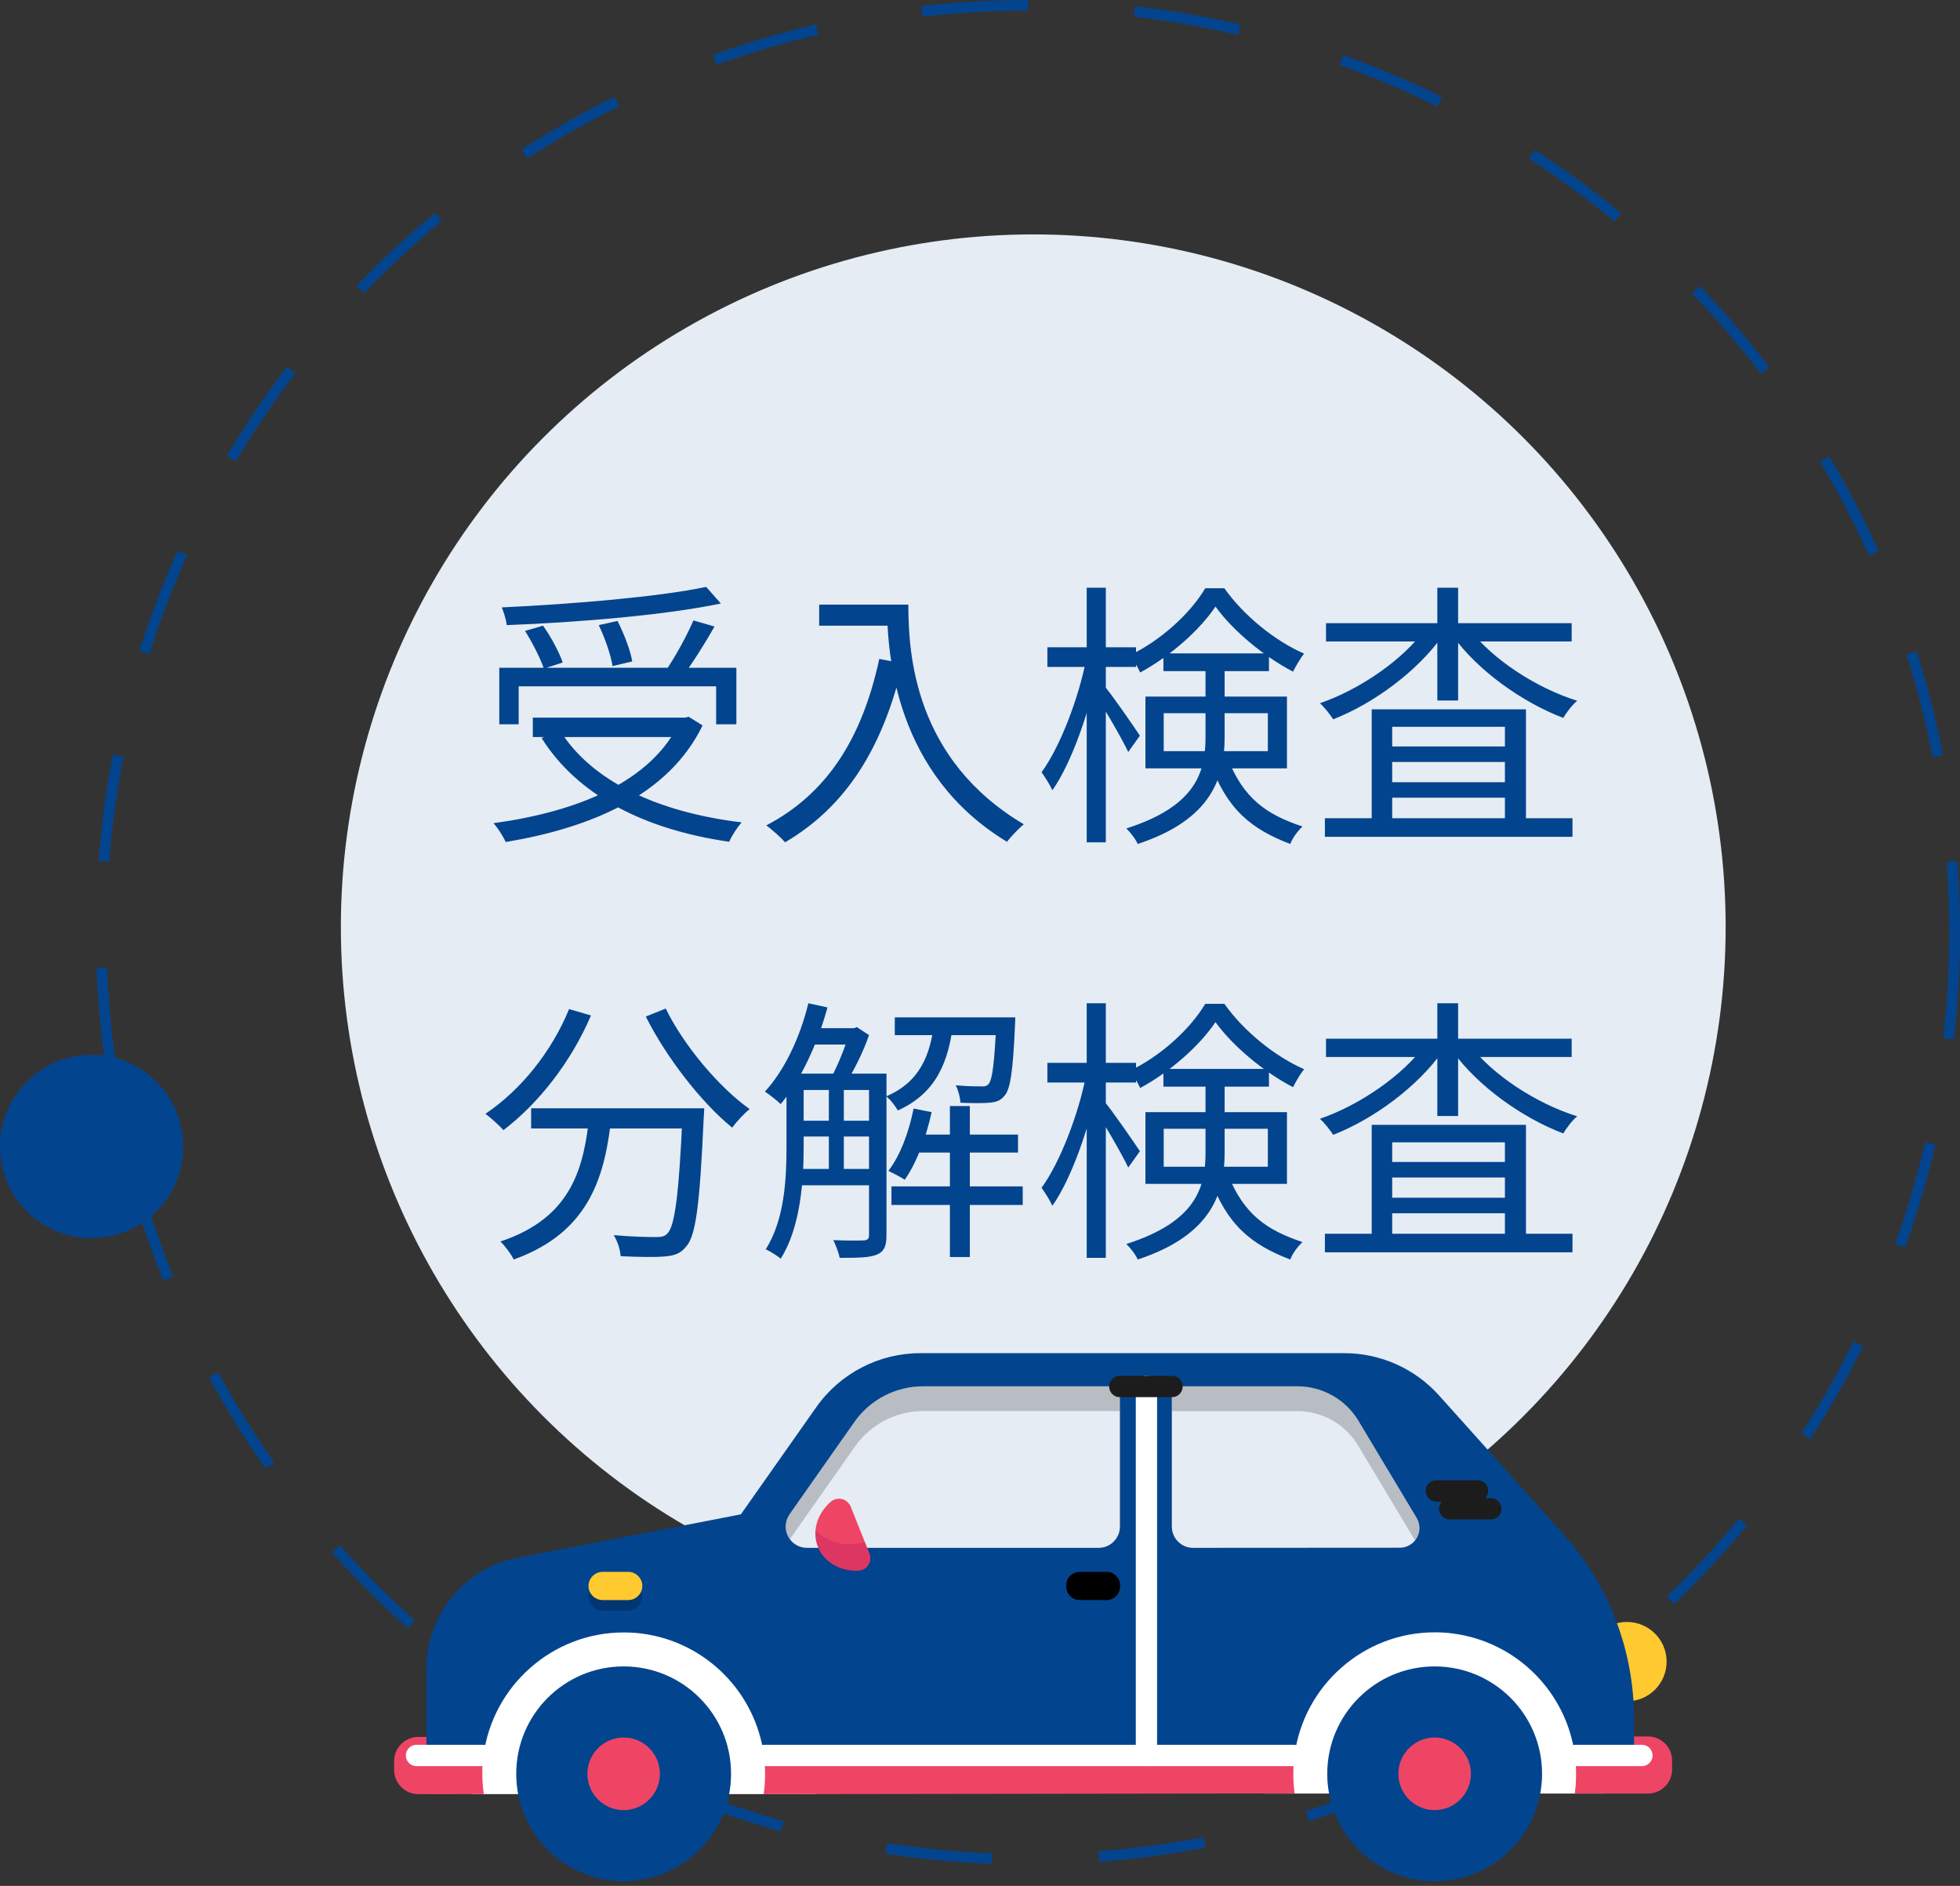 <svg width="184" height="177" viewBox="0 0 184 177" fill="none" xmlns="http://www.w3.org/2000/svg">
<rect x="0" y="0" width="184" height="177" fill="#333333" stroke="none"/>
<circle cx="96.5" cy="87.5" r="87" stroke="#03448E" stroke-dasharray="10 10"/>
<circle cx="97" cy="87" r="65" fill="#E5ECF3"/>
<path d="M46.872 62.674V67.978H48.692V64.416H67.23V67.978H69.128V62.674H46.872ZM50.018 67.354V69.174H64.552V67.354H50.018ZM66.294 55.082C61.848 56.018 53.84 56.694 47.106 57.006C47.288 57.448 47.522 58.176 47.574 58.67C54.334 58.41 62.446 57.734 67.672 56.642L66.294 55.082ZM49.29 59.216C49.992 60.334 50.746 61.816 51.058 62.752L52.826 62.18C52.514 61.244 51.734 59.788 50.98 58.722L49.29 59.216ZM56.206 58.67C56.804 59.892 57.35 61.504 57.506 62.518L59.352 62.076C59.196 61.062 58.572 59.476 57.974 58.28L56.206 58.67ZM65.098 58.228C64.474 59.684 63.33 61.764 62.42 63.064L63.98 63.61C64.916 62.388 66.138 60.464 67.074 58.8L65.098 58.228ZM63.85 67.354V67.692C61.146 73.438 54.126 76.194 46.326 77.26C46.716 77.676 47.262 78.534 47.47 79.028C55.4 77.702 62.758 74.686 65.956 68.082L64.656 67.276L64.292 67.354H63.85ZM52.566 68.55L50.85 69.278C54.256 74.686 60.522 77.858 68.452 79.002C68.686 78.456 69.232 77.624 69.622 77.182C61.796 76.246 55.53 73.334 52.566 68.55ZM76.902 56.746V58.722H84.26V56.746H76.902ZM83.272 56.746C83.272 61.634 84.13 72.71 94.53 79.002C94.894 78.534 95.674 77.702 96.116 77.364C85.846 71.28 85.274 61.4 85.274 56.746H83.272ZM82.544 61.842C80.958 69.2 77.708 74.452 71.936 77.468C72.456 77.832 73.34 78.638 73.704 79.054C79.45 75.674 82.882 70.188 84.754 62.258L82.544 61.842ZM98.326 60.75V62.596H106.646V60.75H98.326ZM102.018 55.16V79.054H103.812V55.16H102.018ZM101.966 61.894C101.238 65.612 99.496 70.136 97.78 72.476C98.092 72.918 98.56 73.646 98.794 74.166C100.64 71.566 102.382 66.444 103.188 62.31L101.966 61.894ZM103.682 64.39L102.85 65.222C103.526 66.236 105.32 69.304 105.918 70.578L107.01 69.044C106.516 68.29 104.306 65.092 103.682 64.39ZM109.22 61.322V62.986H119.126V61.322H109.22ZM114.108 56.928C115.772 59.242 118.736 61.66 121.388 63.038C121.648 62.518 122.064 61.79 122.428 61.348C119.698 60.152 116.786 57.812 114.94 55.212H113.146C111.742 57.578 108.96 60.126 106.048 61.504C106.386 61.92 106.828 62.622 107.036 63.116C109.87 61.582 112.626 59.138 114.108 56.928ZM109.246 66.938H119.022V70.5H109.246V66.938ZM107.53 65.378V72.112H120.816V65.378H107.53ZM113.172 62.31V69.148C113.172 72.398 112.34 75.648 105.736 77.754C106.074 78.066 106.646 78.794 106.802 79.21C113.77 76.922 114.966 72.944 114.966 69.2V62.31H113.172ZM115.226 71.098L113.562 71.462C115.148 75.986 117.514 77.832 121.128 79.21C121.336 78.638 121.83 77.988 122.272 77.572C118.944 76.454 116.734 74.998 115.226 71.098ZM124.378 76.792V78.534H147.622V76.792H124.378ZM129.708 70.058V71.514H142.292V70.058H129.708ZM129.708 73.412V74.868H142.292V73.412H129.708ZM128.772 66.574V77.832H130.696V68.212H141.278V77.728H143.254V66.574H128.772ZM124.482 58.488V60.204H147.544V58.488H124.482ZM134.934 55.16V65.742H136.884V55.16H134.934ZM133.816 59.008C131.736 61.92 127.628 64.728 123.91 66.002C124.326 66.366 124.872 67.068 125.158 67.51C128.954 66.028 133.088 62.986 135.428 59.658L133.816 59.008ZM137.95 59.034L136.39 59.684C138.73 62.934 142.916 65.924 146.764 67.38C147.05 66.86 147.622 66.132 148.064 65.768C144.216 64.572 140.082 61.868 137.95 59.034ZM49.862 104.014V105.912H64.734V104.014H49.862ZM64.084 104.014V104.378C63.746 112.1 63.356 115.064 62.654 115.766C62.394 116.052 62.082 116.104 61.562 116.104C60.938 116.104 59.326 116.078 57.61 115.922C57.974 116.494 58.234 117.3 58.26 117.898C59.898 117.976 61.536 118.002 62.394 117.924C63.304 117.846 63.876 117.664 64.396 117.014C65.332 116.026 65.696 113.01 66.06 104.95C66.086 104.69 66.112 104.014 66.112 104.014H64.084ZM53.424 94.706C51.786 98.71 48.9 102.298 45.572 104.534C46.066 104.898 46.898 105.652 47.262 106.068C50.538 103.572 53.606 99.698 55.478 95.304L53.424 94.706ZM62.498 94.654L60.626 95.408C62.576 99.282 65.852 103.494 68.738 105.834C69.128 105.288 69.856 104.508 70.376 104.092C67.542 102.09 64.188 98.138 62.498 94.654ZM55.348 104.534C54.828 109.448 53.788 114.258 46.976 116.52C47.418 116.936 47.99 117.716 48.224 118.21C55.478 115.61 56.83 110.228 57.428 104.534H55.348ZM74.588 100.764V102.298H82.102V100.764H74.588ZM74.588 105.184V106.666H82.102V105.184H74.588ZM74.588 109.708V111.242H82.102V109.708H74.588ZM85.664 106.484V108.174H95.57V106.484H85.664ZM75.94 96.5V98.034H80.256V96.5H75.94ZM84 95.486V97.15H94.166V95.486H84ZM83.688 111.346V113.088H96.012V111.346H83.688ZM89.174 103.806V117.976H91.046V103.806H89.174ZM77.812 101.518V110.358H79.216V101.518H77.812ZM93.542 95.486V95.746C93.36 99.828 93.152 101.336 92.814 101.726C92.658 101.934 92.424 101.986 92.06 101.96C91.696 101.96 90.76 101.96 89.72 101.856C89.954 102.298 90.136 102.974 90.162 103.494C91.254 103.546 92.346 103.546 92.866 103.494C93.542 103.442 93.932 103.286 94.296 102.844C94.842 102.246 95.102 100.556 95.284 96.214C95.31 95.98 95.31 95.486 95.31 95.486H93.542ZM85.768 104.04C85.326 106.25 84.52 108.434 83.402 109.89C83.818 110.098 84.598 110.488 84.936 110.722C86.028 109.162 86.938 106.796 87.458 104.378L85.768 104.04ZM75.888 94.16C75.108 97.358 73.652 100.452 71.806 102.454C72.222 102.714 72.976 103.312 73.288 103.624C75.134 101.414 76.72 98.06 77.682 94.55L75.888 94.16ZM73.834 100.764V107.68C73.834 110.618 73.652 114.492 71.884 117.248C72.274 117.43 73.002 117.872 73.288 118.132C75.134 115.246 75.446 110.852 75.446 107.68V100.764H73.834ZM81.582 100.764V115.948C81.582 116.286 81.426 116.39 81.088 116.416C80.724 116.442 79.554 116.442 78.228 116.39C78.462 116.858 78.748 117.612 78.826 118.054C80.62 118.054 81.686 118.028 82.336 117.742C83.012 117.456 83.22 116.91 83.22 115.948V100.764H81.582ZM87.692 96.032C87.328 98.97 86.392 101.544 83.194 102.896C83.584 103.182 84.052 103.806 84.286 104.222C87.926 102.584 89.044 99.62 89.486 96.032H87.692ZM79.788 96.5V96.812C79.398 98.112 78.67 99.984 78.02 101.154C78.384 101.31 78.956 101.648 79.268 101.908C80.048 100.686 81.036 98.762 81.582 97.15L80.438 96.396L80.178 96.5H79.788ZM98.326 99.75V101.596H106.646V99.75H98.326ZM102.018 94.16V118.054H103.812V94.16H102.018ZM101.966 100.894C101.238 104.612 99.496 109.136 97.78 111.476C98.092 111.918 98.56 112.646 98.794 113.166C100.64 110.566 102.382 105.444 103.188 101.31L101.966 100.894ZM103.682 103.39L102.85 104.222C103.526 105.236 105.32 108.304 105.918 109.578L107.01 108.044C106.516 107.29 104.306 104.092 103.682 103.39ZM109.22 100.322V101.986H119.126V100.322H109.22ZM114.108 95.928C115.772 98.242 118.736 100.66 121.388 102.038C121.648 101.518 122.064 100.79 122.428 100.348C119.698 99.152 116.786 96.812 114.94 94.212H113.146C111.742 96.578 108.96 99.126 106.048 100.504C106.386 100.92 106.828 101.622 107.036 102.116C109.87 100.582 112.626 98.138 114.108 95.928ZM109.246 105.938H119.022V109.5H109.246V105.938ZM107.53 104.378V111.112H120.816V104.378H107.53ZM113.172 101.31V108.148C113.172 111.398 112.34 114.648 105.736 116.754C106.074 117.066 106.646 117.794 106.802 118.21C113.77 115.922 114.966 111.944 114.966 108.2V101.31H113.172ZM115.226 110.098L113.562 110.462C115.148 114.986 117.514 116.832 121.128 118.21C121.336 117.638 121.83 116.988 122.272 116.572C118.944 115.454 116.734 113.998 115.226 110.098ZM124.378 115.792V117.534H147.622V115.792H124.378ZM129.708 109.058V110.514H142.292V109.058H129.708ZM129.708 112.412V113.868H142.292V112.412H129.708ZM128.772 105.574V116.832H130.696V107.212H141.278V116.728H143.254V105.574H128.772ZM124.482 97.488V99.204H147.544V97.488H124.482ZM134.934 94.16V104.742H136.884V94.16H134.934ZM133.816 98.008C131.736 100.92 127.628 103.728 123.91 105.002C124.326 105.366 124.872 106.068 125.158 106.51C128.954 105.028 133.088 101.986 135.428 98.658L133.816 98.008ZM137.95 98.034L136.39 98.684C138.73 101.934 142.916 104.924 146.764 106.38C147.05 105.86 147.622 105.132 148.064 104.768C144.216 103.572 140.082 100.868 137.95 98.034Z" fill="#03448E"/>
<path d="M8.6 116.2C13.351 116.2 17.2 112.351 17.2 107.6C17.2 102.849 13.351 99 8.6 99C3.849 99 0 102.849 0 107.6C0 112.351 3.849 116.2 8.6 116.2Z" fill="#03448E"/>
<path d="M76.588 151.803H44.372V168.384H76.588V151.803Z" fill="white"/>
<path d="M150.798 151.756H118.582V168.331H150.798V151.756Z" fill="white"/>
<path d="M39.26 168.384C38.015 168.384 37 167.363 37 166.119V165.285C37 164.041 38.015 163.02 39.26 163.02H43.086C43.374 163.02 43.603 163.26 43.603 163.542V167.856C43.603 168.143 43.362 168.372 43.086 168.372L39.26 168.384Z" fill="#EF4565"/>
<path d="M150.887 168.32C150.599 168.32 150.37 168.085 150.37 167.803V163.489C150.37 163.202 150.611 162.973 150.887 162.973H154.713C155.958 162.973 156.973 163.988 156.973 165.232V166.072C156.973 167.316 155.958 168.331 154.713 168.331H150.887V168.32Z" fill="#EF4565"/>
<path d="M58.546 176.56C64.116 176.56 68.63 172.047 68.63 166.477C68.63 160.913 64.116 156.399 58.546 156.399C52.976 156.399 48.463 160.913 48.463 166.477C48.463 172.047 52.976 176.56 58.546 176.56Z" fill="#03448E"/>
<path d="M58.546 169.887C56.662 169.887 55.142 168.349 55.142 166.477C55.142 164.604 56.673 163.072 58.546 163.072C60.43 163.072 61.95 164.604 61.95 166.477C61.95 168.349 60.43 169.887 58.546 169.887Z" fill="#EF4565"/>
<path d="M134.682 176.56C140.252 176.56 144.765 172.047 144.765 166.477C144.765 160.913 140.252 156.399 134.682 156.399C129.112 156.399 124.599 160.913 124.599 166.477C124.599 172.047 129.112 176.56 134.682 176.56Z" fill="#03448E"/>
<path d="M134.682 169.887C132.797 169.887 131.277 168.349 131.277 166.477C131.277 164.604 132.809 163.072 134.682 163.072C136.554 163.072 138.086 164.604 138.086 166.477C138.086 168.349 136.566 169.887 134.682 169.887Z" fill="#EF4565"/>
<path d="M152.73 159.674C154.79 159.674 156.457 158.007 156.457 155.947C156.457 153.893 154.79 152.226 152.73 152.226C150.676 152.226 149.009 153.893 149.009 155.947C149.009 158.007 150.676 159.674 152.73 159.674Z" fill="#FFC930"/>
<path d="M147.853 164.774V164.757C147.073 158.8 142.366 154.087 136.408 153.312C135.827 153.23 135.252 153.2 134.671 153.2C128.039 153.2 122.381 158.172 121.524 164.763V164.786H71.717V164.763C70.937 158.811 66.23 154.098 60.272 153.318C59.691 153.241 59.116 153.212 58.535 153.212C51.903 153.212 46.245 158.183 45.388 164.774V164.798H40.029V156.587C40.029 151.528 43.633 147.161 48.598 146.198L69.552 142.125L76.636 132.059C78.866 128.896 82.517 127 86.391 127H126.213C129.594 127 132.828 128.444 135.094 130.968L146.744 143.956C151.04 148.74 153.4 154.902 153.4 161.329V164.798H147.853V164.774Z" fill="#03448E"/>
<path d="M71.693 168.361C71.787 167.744 71.823 167.105 71.823 166.477C71.823 165.913 71.787 165.332 71.717 164.763V164.745H121.523V164.763C121.377 165.943 121.377 167.128 121.535 168.302V168.32L71.688 168.39L71.693 168.361Z" fill="#EF4565"/>
<path d="M40.029 164.698H45.388V164.716C45.23 165.919 45.241 167.146 45.417 168.349V168.384H40.029V164.698Z" fill="#EF4565"/>
<path d="M147.841 168.302C147.923 167.703 147.958 167.087 147.958 166.477C147.958 165.913 147.923 165.332 147.853 164.763V164.745H153.381V168.32L147.841 168.331V168.302Z" fill="#EF4565"/>
<path d="M75.749 145.271C74.651 145.271 73.759 144.373 73.759 143.281C73.759 142.87 73.888 142.471 74.117 142.131L80.221 133.444C81.694 131.355 84.094 130.111 86.659 130.111H105.136V143.281C105.136 144.373 104.238 145.271 103.146 145.271H75.749Z" fill="#E5ECF3"/>
<path opacity="0.2" d="M74.135 144.432C73.636 143.745 73.636 142.818 74.129 142.131L80.233 133.444C81.706 131.355 84.106 130.111 86.665 130.111H105.148V132.429H86.665C84.13 132.429 81.735 133.673 80.274 135.745L74.158 144.443L74.135 144.432Z" fill="black"/>
<path d="M111.997 145.271C110.906 145.271 110.008 144.373 110.008 143.281V130.111H121.811C124.135 130.111 126.324 131.343 127.522 133.339L132.998 142.471C133.168 142.759 133.256 143.088 133.256 143.416C133.256 144.432 132.428 145.259 131.413 145.259L111.997 145.271Z" fill="#E5ECF3"/>
<path opacity="0.2" d="M127.481 135.645C126.295 133.667 124.123 132.441 121.811 132.441H110.008V130.111H121.811C124.135 130.111 126.324 131.343 127.522 133.339L132.998 142.471C133.397 143.129 133.338 143.968 132.869 144.561L132.851 144.584L127.481 135.645Z" fill="black"/>
<path d="M107.625 130.128V164.757" stroke="white" stroke-width="2" stroke-linecap="round" stroke-linejoin="round"/>
<path d="M105.124 130.128H110.025" stroke="#1C1C1C" stroke-width="2" stroke-linecap="round" stroke-linejoin="round"/>
<path opacity="0.2" d="M56.574 151.17C55.846 151.17 55.247 150.571 55.247 149.843C55.247 149.115 55.846 148.517 56.574 148.517H58.974C59.702 148.517 60.3 149.115 60.3 149.843C60.3 150.571 59.702 151.17 58.974 151.17H56.574Z" fill="black"/>
<path d="M101.362 150.172C100.664 150.172 100.095 149.602 100.095 148.904V148.787C100.095 148.088 100.664 147.525 101.362 147.525H103.88C104.579 147.525 105.148 148.088 105.148 148.787V148.904C105.148 149.602 104.579 150.172 103.88 150.172H101.362Z" fill="black"/>
<path d="M80.362 147.413C78.73 147.413 77.333 146.539 76.787 145.183C76.206 143.745 76.688 142.084 77.991 140.945C78.208 140.758 78.478 140.658 78.765 140.658C79.106 140.658 79.434 140.81 79.652 141.069C79.746 141.168 79.816 141.274 79.863 141.403L81.618 145.799C81.735 146.087 81.729 146.416 81.606 146.703C81.489 146.997 81.248 147.226 80.96 147.331C80.837 147.384 80.708 147.413 80.573 147.413C80.503 147.413 80.432 147.413 80.362 147.413Z" fill="#EF4565"/>
<path opacity="0.2" d="M80.362 147.413C78.73 147.413 77.333 146.539 76.787 145.183C76.594 144.702 76.518 144.185 76.559 143.669V143.628C76.559 143.628 76.629 143.698 76.635 143.71C77.451 144.496 78.56 144.931 79.751 144.931C80.221 144.931 80.702 144.86 81.178 144.731H81.201L81.63 145.799C81.677 145.917 81.706 146.046 81.706 146.187C81.718 146.504 81.606 146.803 81.401 147.032C81.189 147.261 80.89 147.402 80.579 147.413C80.503 147.413 80.432 147.413 80.362 147.413Z" fill="#91005C"/>
<path d="M39.102 164.757H45.37" stroke="white" stroke-width="2" stroke-linecap="round" stroke-linejoin="round"/>
<path d="M71.746 164.757H121.494" stroke="white" stroke-width="2" stroke-linecap="round" stroke-linejoin="round"/>
<path d="M147.882 164.757H154.138" stroke="white" stroke-width="2" stroke-linecap="round" stroke-linejoin="round"/>
<path d="M134.841 139.93H138.709" stroke="#1C1C1C" stroke-width="2" stroke-linecap="round" stroke-linejoin="round"/>
<path d="M136.097 141.603H139.953" stroke="#1C1C1C" stroke-width="2" stroke-linecap="round" stroke-linejoin="round"/>
<path d="M56.574 150.172C55.846 150.172 55.247 149.573 55.247 148.845C55.247 148.118 55.846 147.525 56.574 147.525H58.974C59.702 147.525 60.3 148.118 60.3 148.845C60.3 149.573 59.702 150.172 58.974 150.172H56.574Z" fill="#FFC930"/>
</svg>
